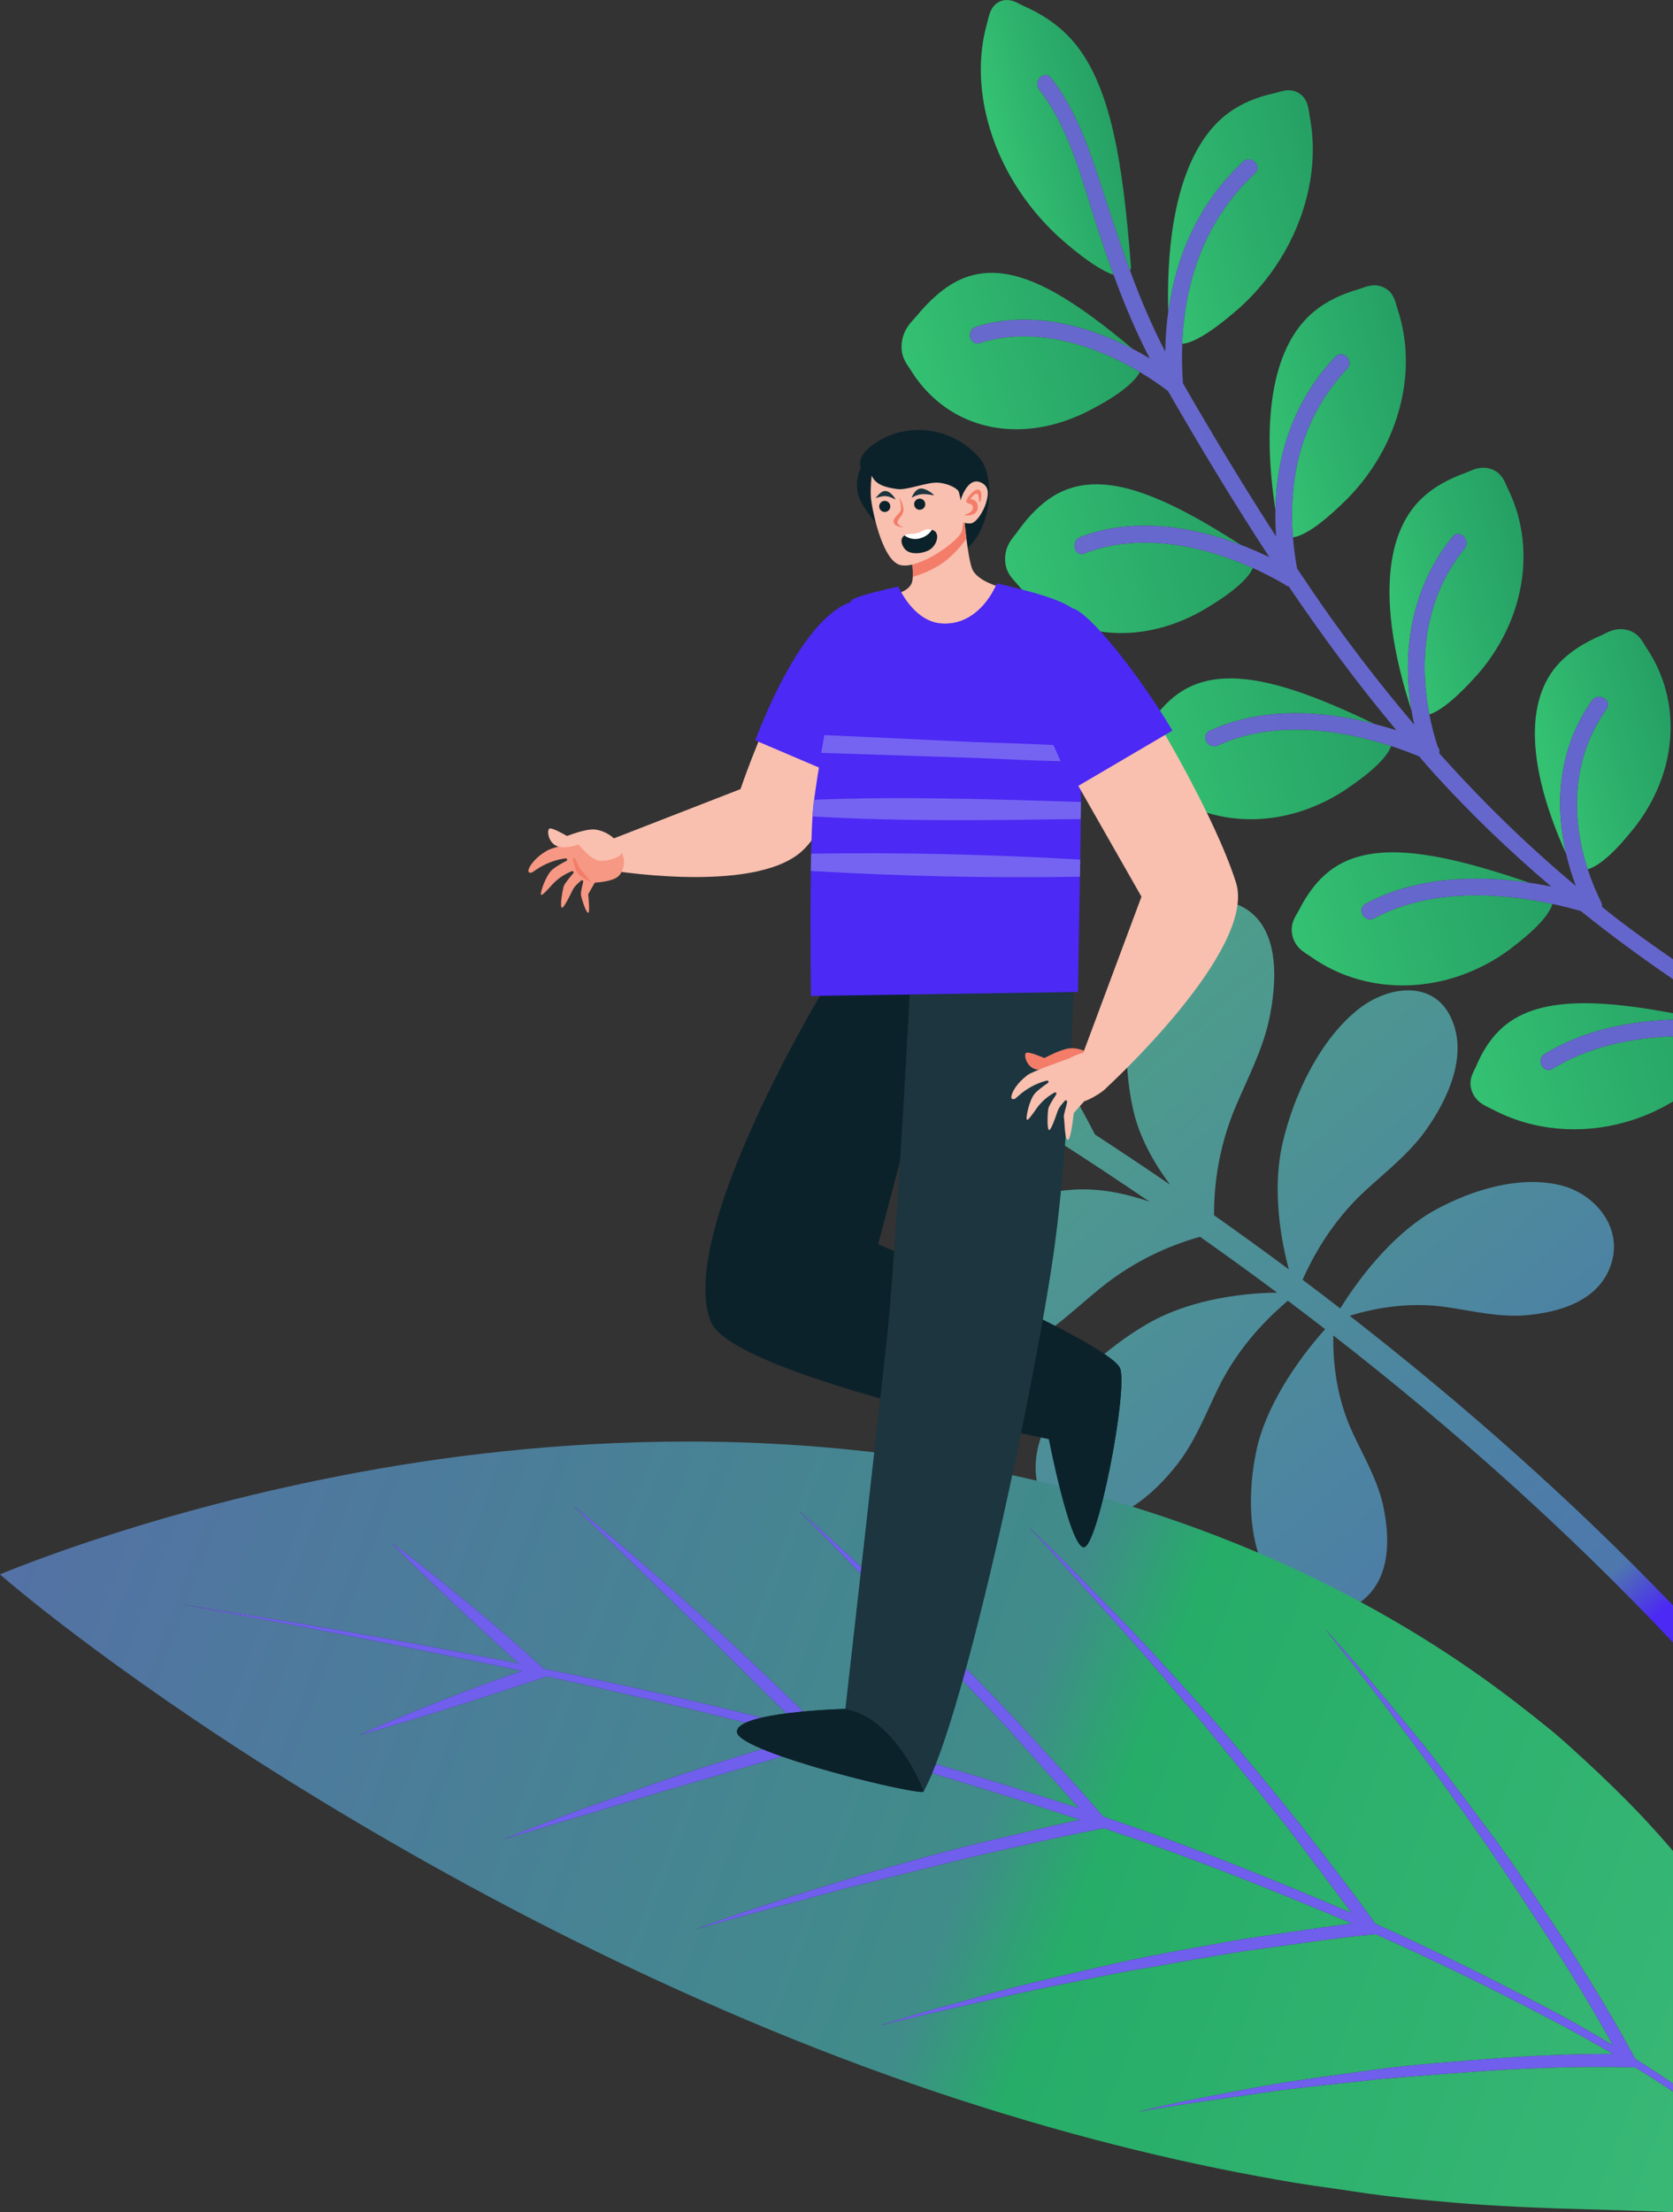 <?xml version="1.0" encoding="UTF-8"?>
<!DOCTYPE svg PUBLIC "-//W3C//DTD SVG 1.1//EN" "http://www.w3.org/Graphics/SVG/1.1/DTD/svg11.dtd">
<!-- Creator: CorelDRAW -->
<svg xmlns="http://www.w3.org/2000/svg" xml:space="preserve" width="267.48mm" height="353.629mm" version="1.1" shape-rendering="geometricPrecision" text-rendering="geometricPrecision" image-rendering="optimizeQuality" fill-rule="evenodd" clip-rule="evenodd"
viewBox="0 0 203539.2 269093.95"
 xmlns:xlink="http://www.w3.org/1999/xlink"
 xmlns:xodm="http://www.corel.com/coreldraw/odm/2003">
 <rect x="0" y="0" width="203539.2" height="269093.95" fill="#333333" stroke="none"/>
 <defs>
    <linearGradient id="id0" gradientUnits="userSpaceOnUse" x1="153686.52" y1="52446.31" x2="171875.36" y2="47398.09">
     <stop offset="0" stop-opacity="1" stop-color="#34C172"/>
     <stop offset="0.451" stop-opacity="1" stop-color="#2DB16C"/>
     <stop offset="1" stop-opacity="1" stop-color="#26A165"/>
    </linearGradient>
    <linearGradient id="id1" gradientUnits="userSpaceOnUse" x1="122945.26" y1="70943.49" x2="151586.44" y2="63802.13">
     <stop offset="0" stop-opacity="1" stop-color="#34C172"/>
     <stop offset="0.451" stop-opacity="1" stop-color="#2DB16C"/>
     <stop offset="1" stop-opacity="1" stop-color="#26A165"/>
    </linearGradient>
    <linearGradient id="id2" gradientUnits="userSpaceOnUse" x1="169595.48" y1="74063.39" x2="185790.41" y2="69527.37">
     <stop offset="0" stop-opacity="1" stop-color="#34C172"/>
     <stop offset="0.451" stop-opacity="1" stop-color="#2DB16C"/>
     <stop offset="1" stop-opacity="1" stop-color="#26A165"/>
    </linearGradient>
    <linearGradient id="id3" gradientUnits="userSpaceOnUse" x1="138879.26" y1="93931.81" x2="168591.63" y2="86609.72">
     <stop offset="0" stop-opacity="1" stop-color="#34C172"/>
     <stop offset="0.451" stop-opacity="1" stop-color="#2DB16C"/>
     <stop offset="1" stop-opacity="1" stop-color="#26A165"/>
    </linearGradient>
    <linearGradient id="id4" gradientUnits="userSpaceOnUse" x1="188179.79" y1="93154.58" x2="203285.88" y2="88881.53">
     <stop offset="0" stop-opacity="1" stop-color="#34C172"/>
     <stop offset="0.451" stop-opacity="1" stop-color="#2DB16C"/>
     <stop offset="1" stop-opacity="1" stop-color="#26A165"/>
    </linearGradient>
    <linearGradient id="id5" gradientUnits="userSpaceOnUse" x1="157806.23" y1="114560.72" x2="188444.99" y2="107061.48">
     <stop offset="0" stop-opacity="1" stop-color="#34C172"/>
     <stop offset="0.451" stop-opacity="1" stop-color="#2DB16C"/>
     <stop offset="1" stop-opacity="1" stop-color="#26A165"/>
    </linearGradient>
    <linearGradient id="id6" gradientUnits="userSpaceOnUse" x1="179457.25" y1="132543.12" x2="210781.85" y2="124840.1">
     <stop offset="0" stop-opacity="1" stop-color="#34C172"/>
     <stop offset="0.451" stop-opacity="1" stop-color="#2DB16C"/>
     <stop offset="1" stop-opacity="1" stop-color="#26A165"/>
    </linearGradient>
    <linearGradient id="id7" gradientUnits="userSpaceOnUse" x1="130753.22" y1="89335.74" x2="227473.45" y2="64885.41">
     <stop offset="0" stop-opacity="1" stop-color="#6869CD"/>
     <stop offset="0.322" stop-opacity="1" stop-color="#6667CD"/>
     <stop offset="1" stop-opacity="1" stop-color="#6365CC"/>
    </linearGradient>
    <linearGradient id="id8" gradientUnits="userSpaceOnUse" x1="139723.3" y1="29144.63" x2="161106.01" y2="23475.25">
     <stop offset="0" stop-opacity="1" stop-color="#34C172"/>
     <stop offset="0.451" stop-opacity="1" stop-color="#2DB16C"/>
     <stop offset="1" stop-opacity="1" stop-color="#26A165"/>
    </linearGradient>
    <linearGradient id="id9" gradientUnits="userSpaceOnUse" x1="110632.39" y1="45714.03" x2="137700.77" y2="38875.67">
     <stop offset="0" stop-opacity="1" stop-color="#34C172"/>
     <stop offset="0.451" stop-opacity="1" stop-color="#2DB16C"/>
     <stop offset="1" stop-opacity="1" stop-color="#26A165"/>
    </linearGradient>
    <linearGradient id="id10" gradientUnits="userSpaceOnUse" x1="121801.32" y1="18663" x2="135313.9" y2="15112.93">
     <stop offset="0" stop-opacity="1" stop-color="#34C172"/>
     <stop offset="0.451" stop-opacity="1" stop-color="#2DB16C"/>
     <stop offset="1" stop-opacity="1" stop-color="#26A165"/>
    </linearGradient>
    <linearGradient id="id11" gradientUnits="userSpaceOnUse" x1="69401.81" y1="57542.93" x2="194842.98" y2="202367.03">
     <stop offset="0" stop-opacity="1" stop-color="#4EC467"/>
     <stop offset="0.961" stop-opacity="1" stop-color="#4D77AD"/>
     <stop offset="1" stop-opacity="1" stop-color="#4C29F4"/>
    </linearGradient>
    <linearGradient id="id12" gradientUnits="userSpaceOnUse" x1="-22243.95" y1="162658.73" x2="223788.55" y2="255997.84">
     <stop offset="0" stop-opacity="1" stop-color="#596BAC"/>
     <stop offset="0.584" stop-opacity="1" stop-color="#408C8A"/>
     <stop offset="0.639" stop-opacity="1" stop-color="#26AD68"/>
     <stop offset="1" stop-opacity="1" stop-color="#3CB978"/>
    </linearGradient>
 </defs>
 <g id="Capa_x0020_1">
  <g id="_2465181049056">
   <path fill="url(#id0)" d="M165353.87 35159.72c-2213.07,640.04 -3975.66,1509.27 -5404.88,2664.62 -5022.35,4051.38 -6540.14,12740.52 -4779.68,24195.34 129.67,-6826.34 2293.89,-13338.55 7286.41,-18617.8 907.89,-960.55 2334.98,506.26 1432.95,1460.04 -5415.61,5727.6 -7189.77,13022.07 -6587.62,20504.5 2273.19,-319.98 5731.86,-3853.83 6503.08,-4579.7 2354,-2359.1 4220,-5165.94 5452.97,-8135.25 2056.32,-4971.67 2381.62,-10321.23 730.97,-15170.46 -212.61,-649.93 -368.3,-1888.53 -1609.03,-2502.46 -401.33,-201.35 -790.86,-274.09 -1155.66,-274.09 -776.09,-0.23 -1439.95,329.64 -1869.5,455.28z"/>
   <path fill="url(#id1)" d="M128192.54 60319.64c-1545.72,941.98 -3018.69,2391.29 -4487.33,4463.96 -418.52,589.51 -1420.92,1504.09 -1423.59,3202.61 -5.1,1674.24 976.91,2473.7 1443.45,3027.82 3457.84,4228.83 8395.42,6216.13 13524.3,5973.16 3069.22,-143.9 6190.71,-1094.7 9040.78,-2720.4 900.89,-545.53 5149.58,-2946.25 6137.52,-5170.28 -6396.32,-2880.2 -13994.18,-4314.74 -20501,-1775.3 -1225.51,478.64 -1710.85,-1511.32 -500.93,-1983.27 6147.41,-2399.66 13245.94,-1452.58 19530.25,940.08 -6957.07,-4462.37 -12760.61,-7365.62 -17571.95,-7365.85 -1878.56,0 -3605.23,442.42 -5191.51,1407.45z"/>
   <path fill="url(#id2)" d="M180482.48 56895.36l-14.53 0c-902.49,0 -1628.97,425.75 -2095.51,595.14 -2198.54,791.08 -3908.85,1764.72 -5242.72,2987.49 -5006.29,4573.31 -5298.88,13895.87 -1472.44,25743.49 3.73,28.46 18.26,61.18 41.62,93.98 3.2,5.33 8.29,7.53 11.49,12.86 -1212.57,-7395.45 120.84,-15059.59 5028.06,-21046.75 836.44,-1020.59 2259.19,452.92 1433.71,1460.11 -4679.54,5710.1 -5638.42,13154.93 -4273.35,20171.58 2253.33,-754.56 5126.52,-4077.93 5800.27,-4795.51 2149.46,-2442.58 3748.37,-5273.08 4677.72,-8209.67 1548.91,-4914.98 1274.82,-10054.36 -977.97,-14566.12 -292.81,-605.34 -595.9,-1778.72 -1940.58,-2267.56 -343.26,-126.62 -669.64,-177.45 -975.77,-179.05z"/>
   <path fill="url(#id3)" d="M143407.29 84334.55c-1478.07,1027.13 -2823.81,2533.36 -4094.9,4634.19 -362.67,597.35 -1285.85,1553.78 -1096.3,3177.12 185.22,1600.2 1282.35,2283.38 1823.31,2774.35 4022.38,3755.29 9304.29,5240.89 14535.3,4585.11 3130.85,-390.06 6224.19,-1555.15 8963.92,-3339.74 860.41,-592.48 4930.58,-3218.14 5710.93,-5415.68 -6789.81,-2214.37 -14707.88,-3029.65 -21080.84,-66.28 -1189.75,553.52 -2202.88,-1224.9 -1010.39,-1779.25 6139.65,-2855.47 13400.03,-2576.05 20065.58,-840.01 -6978.83,-3357.69 -12822.4,-5541.77 -17532,-5542.08 -2385.66,-0.23 -4479.87,559.98 -6284.61,1812.28z"/>
   <path fill="url(#id4)" d="M197179.94 76527.88l-11.64 0c-1050.72,0 -1832.44,531.83 -2332.85,750.07 -2166.58,933.38 -3812.21,2002.06 -5043.05,3276.65 -4438.47,4577.27 -3919.28,12983.11 742.31,23299.77 -1479.97,-6368.32 -811.02,-13073.89 3161.45,-18652.19 759.96,-1066.78 2521.26,-25.19 1756.5,1049.12 -4159.89,5841.89 -4421.58,12964.85 -2286.12,19494.26 2295.26,-674.28 5112.6,-4390.15 5755.22,-5164.34 1935.48,-2498.43 3264.33,-5317.37 3894.39,-8182.81 1046.61,-4795.51 196.71,-9657.38 -2617.37,-13769.4 -367.23,-552.98 -810.18,-1645.33 -2243.66,-2001.53 -272.72,-69.02 -531.14,-98.7 -775.18,-99.61z"/>
   <path fill="url(#id5)" d="M161702.22 105990.97c-1401.29,1100.87 -2613.87,2646.05 -3684.14,4750.39 -305.29,598.64 -1146.07,1585.74 -773.43,3112.36 365.1,1505.77 1564.21,2061.95 2171.98,2482.91 4532.45,3227.8 10103.29,4185.61 15390.07,3117.46 3163.12,-636.76 6205.63,-2004.19 8817.89,-3929.02 810.72,-629.99 4639.29,-3425.34 5245.46,-5568.64 -7203.77,-1540.09 -15324.25,-1689.31 -21700.1,1759.17 -1160.83,627.63 -2167.72,-1154.06 -1010.24,-1779.86 5894.32,-3188 13110.42,-3561.48 19916.59,-2555.27 -6563.5,-2244.8 -12127.88,-3698.14 -16617.87,-3698.14 -3108.33,0 -5702.11,696.57 -7756.22,2308.65z"/>
   <path fill="url(#id6)" d="M203539.05 133989.08l0 -7920.73c-5210.3,188.72 -10362.02,1296.89 -14621.51,3936.78 -1123.39,696.04 -2125.03,-1089.15 -1010.39,-1779.79 4565.7,-2829.44 10071.56,-4003.36 15631.9,-4189.41l0 -780.13c-4040.65,-762.62 -7636.75,-1220.64 -10752.92,-1220.87 -4249.53,0 -7605.32,852.04 -9977.05,2945.64 -1316.22,1161.29 -2391.06,2728.01 -3259.46,4808.67 -248.37,592.48 -1002.7,1598.07 -457.18,3007.73 536.32,1390.26 1824.61,1810.07 2491.12,2153.72 4986.66,2647.65 10793.17,3051.18 16092.89,1574.18 2067.58,-575.28 4048.94,-1438.35 5862.59,-2535.79z"/>
   <path fill="url(#id7)" d="M203539.05 126068.35l0 -2032.42c-5560.65,185.75 -11065.89,1359.67 -15631.9,4189.41 -1114.64,690.64 -113,2475.83 1010.39,1779.79 4258.96,-2639.66 9411.74,-3747.83 14621.51,-3936.78zm0 -6954.63l0 -2425.68c-2281.03,-1564.51 -4527.35,-3181.69 -6732.13,-4859.43 -651.53,-496.06 -1275.89,-1021.42 -1917.75,-1527.76 2.66,-30.59 10.43,-61.18 11.26,-92.3 -0.53,-17.73 6.16,-33.33 5.94,-51.29 -4.57,-158.13 -49.69,-309.02 -125.1,-448.88 -634.63,-1283.95 -1172.62,-2611.43 -1614.74,-3962.8 -2135.46,-6529.41 -1873.76,-13652.37 2286.12,-19494.26 764.76,-1074.31 -996.54,-2115.9 -1756.5,-1049.12 -3972.47,5578.3 -4641.42,12283.87 -3161.45,18652.19 308.18,1325.35 702.21,2635.63 1187.08,3917.75 -5947.74,-4959.88 -11465.39,-10379.21 -16621.98,-16133.67 -0.23,-6.7 -2.97,-14.76 -2.44,-21.76 69.02,-265.19 26.86,-537.69 -173.12,-750.83 -419.89,-1292.55 -765.06,-2614.09 -1025.46,-3952.61 -1365.07,-7016.65 -406.2,-14461.48 4273.35,-20171.58 825.48,-1007.19 -597.27,-2480.7 -1433.71,-1460.11 -4907.22,5987.16 -6240.63,13651.3 -5028.06,21046.75 100.14,611.5 216.11,1221.48 350.65,1827.88 -3590.24,-4224.04 -7009.95,-8601.02 -10231.36,-13132.94 -1374.43,-1933.65 -2704.57,-3896.52 -4024.82,-5866.09 -231.1,-1264.4 -402.09,-2530.08 -503.83,-3790.75 -602.14,-7482.43 1172.02,-14776.9 6587.62,-20504.5 902.03,-953.78 -525.06,-2420.58 -1432.95,-1460.04 -4992.52,5279.25 -7156.74,11791.46 -7286.41,18617.8 -20.7,1073.78 2.97,2154.02 81.04,3239.67 -3950.47,-6104.27 -7705.77,-12334.1 -11331.39,-18635.6 -114.6,-1608.27 -146.56,-3212.5 -82.11,-4800.61 311.91,-7788.4 2883.09,-15185.76 8842.85,-20713.83 965.04,-895.87 -467.38,-2356.97 -1433.48,-1460.11 -5333.81,4946.94 -8165.61,11365.79 -9117.02,18240.36 -222.27,1606.98 -342.28,3238 -366.4,4882.03 -1654.15,-3189.68 -3042.28,-6490.22 -4282.78,-9856.59 -1033.83,-2807.37 -1974.74,-5656.15 -2908.35,-8514.28 -1686.11,-5163.89 -3300.85,-10601.79 -6691.88,-14941.49 -197.24,-252.33 -432.98,-357.57 -664.92,-357.57 -719.71,0 -1403.73,1012.83 -795.42,1791.35 3823.47,4892.15 5312.04,11442.26 7220.66,17235.07 587.68,1782.45 1196.21,3554.78 1839.98,5311.43 1272.16,3473.21 2696.81,6877.09 4396.62,10159.91 -691.78,-417.91 -1399.69,-819.01 -2126.63,-1195.91 -5877.35,-3048.22 -12795.76,-4636.32 -19030.99,-2654.12 -1249.1,396.99 -756.77,2384.06 500.93,1984.1 6462.07,-2054.72 13634.94,56.61 19455.68,3525.18 1208.01,719.48 2353.16,1499.61 3425.34,2311.08 3929.55,6832.27 8010.68,13606.25 12339.65,20212.44 -1123.39,-547.12 -2289.85,-1049.66 -3484.7,-1504.17 -6284.31,-2392.66 -13382.84,-3339.74 -19530.25,-940.08 -1209.91,471.94 -724.58,2461.9 500.93,1983.27 6506.81,-2539.44 14104.67,-1104.9 20501,1775.3 1345.13,605.87 2635.32,1275.12 3852.69,1985.7 141.77,131.26 310.09,217.71 498.5,239.4 4094.6,6046.82 8433.77,11920.37 13118.71,17518.83 -877,-284.82 -1770.88,-540.88 -2673.68,-776.09 -6665.55,-1736.03 -13925.93,-2015.45 -20065.58,840.01 -1192.49,554.35 -179.36,2332.77 1010.39,1779.25 6372.96,-2963.37 14291.03,-2148.09 21080.84,66.28 1176.05,382.83 2313.52,810.72 3407.16,1265.46 582.28,662.56 1142.19,1342.24 1735.5,1995.9 4477.13,4938.34 9273.7,9532.58 14320.56,13828.22 -869.01,-175.02 -1749.5,-327.74 -2636.47,-459.01 -6806.17,-1006.2 -14022.26,-632.73 -19916.59,2555.27 -1157.48,625.81 -150.59,2407.5 1010.24,1779.86 6375.85,-3448.48 14496.34,-3299.25 21700.1,-1759.17 1177.42,252.1 2328.74,542.56 3445.81,859.57 3625.09,2913.76 7373.08,5675.78 11223.18,8297.71z"/>
   <path fill="url(#id8)" d="M155138.94 11310.69c-2207.44,482.67 -4010.06,1236.24 -5525.19,2312.38 -5278.18,3740.3 -7787.87,12447.63 -7484.56,24266.48 951.42,-6874.58 3783.22,-13293.43 9117.02,-18240.36 966.1,-896.86 2398.52,564.24 1433.48,1460.11 -5959.76,5528.08 -8530.94,12925.43 -8842.85,20713.83 2234.23,-180.42 5946.07,-3520.16 6770.18,-4203.34 2545.68,-2247.47 4674.75,-4997.16 6212.1,-7963.73 2567.22,-4968.4 3512.62,-10459.49 2503.83,-15586.02 -126.7,-686.91 -128.83,-1974.44 -1248.57,-2705.64 -436.18,-287.79 -878.37,-382.83 -1293.08,-382.83 -661.95,0 -1254.43,242.13 -1642.36,329.11z"/>
   <path fill="url(#id9)" d="M116323.24 34255.86c-1602.64,846.71 -3194.55,2223.04 -4857,4242.53 -473.84,573.68 -1547.62,1436.52 -1752.16,3189.68 -202.95,1728.27 649.85,2633.5 1034.59,3244.24 2836.37,4650.24 7370.41,7108.42 12348.78,7277.05 2979.73,103.03 6102.06,-626.03 9041.54,-2075.42 936.65,-492.33 5347.2,-2645.52 6536.72,-4875.26 -5820.74,-3468.56 -12993.61,-5579.9 -19455.68,-3525.18 -1257.7,399.96 -1750.03,-1587.11 -500.93,-1984.1 6235.23,-1982.2 13153.64,-394.1 19030.99,2654.12 -6654.82,-5583.93 -12225.36,-9214.96 -17116.14,-9215.26 -1496.87,0 -2929.58,339.92 -4310.71,1067.61z"/>
   <path fill="url(#id10)" d="M121624.25 191.38c-1191.65,547.66 -1337.45,1919.42 -1528.29,2627.26 -1514.82,5275.52 -758.06,11447.66 1998.86,17057.62 1642.36,3354.04 3994.76,6473.1 6782.28,9001.82 790.55,727.77 4274.49,3779.49 6603,4561.44 -643.76,-1756.65 -1252.3,-3528.98 -1839.98,-5311.43 -1908.62,-5792.81 -3397.19,-12342.92 -7220.66,-17235.07 -804.25,-1029.26 650.99,-2468.9 1460.34,-1433.78 3391.02,4339.7 5005.76,9777.61 6691.88,14941.49 933.61,2858.13 1874.53,5706.9 2908.35,8514.28 39.42,-97.93 89.94,-177.15 114.6,-297.99 8.07,-39.42 9.13,-75.41 0.53,-107.37 -1008.03,-13310.93 -2595.3,-23219.8 -7868.69,-28370.75 -1393.76,-1367.43 -3088.77,-2483.36 -5206.8,-3421.08 -456.87,-202.11 -1187.84,-717.8 -2036.68,-717.8 -275.69,0 -563.71,54.48 -858.73,191.38z"/>
   <path fill="url(#id11)" d="M203539.05 199811.61l0 -4525.14c-12163.57,-12657.27 -25392.08,-24376.29 -39340,-35232.24 2439.07,-737.74 6850.99,-1805.58 11914.66,-1031.16 3052.78,457.48 6232.03,1201.85 9246.92,993.57 4384.29,-328.05 9306.81,-1788.16 10696.53,-6387.42 1352.21,-4424.32 -2089.57,-8472.42 -6251.59,-9465.16 -4877.39,-1175.52 -10644.4,527.49 -15165.59,3005.22 -4480.1,2424.39 -8726.96,7384.42 -11584.03,11996.39 -1521.29,-1175.59 -3051.11,-2339.85 -4588.23,-3495.5 1062.74,-2355.83 3323.07,-6878.61 7667.57,-10861.58 2480.77,-2274.25 5263.49,-4456.51 7244.1,-7197.07 2851.43,-3972.69 5354.12,-9474.52 3038.78,-14037.33 -2214.67,-4402.48 -7811.23,-3738.4 -11639.58,-415.56 -4491.13,3876.36 -7370.72,10210.13 -8679.17,15641.57 -1217.06,4940.24 -602.37,10772.78 699.09,15612.35 -3004.46,-2235.14 -6042.18,-4426.45 -9102.49,-6585.8 0.84,-2673.22 257.96,-7651.28 2675.35,-13315.8 1429.98,-3345.9 3219.96,-6815.53 3998.49,-10340.02 1099.57,-5086.5 1265.16,-11381 -3121.8,-13806.69 -843.13,-466.31 -1734.36,-677.55 -2638.52,-677.85 -3626.46,0 -7466.6,3400.16 -9303.84,7407.55 -2718.27,5874.69 -2622.16,12697.75 -1431.88,17944.58 715.67,3203.6 2417.39,6308.2 4472.87,9069.39 -3020.59,-2068.11 -6065,-4099.7 -9128.82,-6098.56 -2403.39,-4723.83 -9908.87,-17751 -11579.69,-19816.67 -2872.66,-3179.78 -7474.36,-5493 -12110.98,-3551.28 -4363.82,1807.18 -8114.32,7461.73 -6790.34,12007.34 1541.46,5328.94 6374.79,7056.14 11188.33,8248.55 3392.93,762.62 9878.58,2492.27 14558.66,3668.01 96.87,104.71 180.12,215.58 312.98,301.49 3709.94,2382.46 7391.19,4819.71 11040.71,7306.04 -3006.59,-1034.28 -6182.88,-1656.59 -9198.9,-1458.97 -5363.56,334.44 -11928.66,2162.55 -16793.19,6428.97 -4151.21,3615.2 -6518.68,9972.03 -3090.9,13376.45 3559.65,3533.02 9546.5,1598.91 14112.82,-892.59 3158.78,-1742.2 5982.06,-4440.91 8786.47,-6757.85 4952.34,-4087.9 9863.29,-5713.6 12339.42,-6423.11 3155.59,2225.93 6285.45,4489.76 9382.22,6797.88 -5162.74,58.75 -11272.04,1136.02 -15857.68,3841.2 -4826.4,2813.54 -10067.3,7390.28 -12490.55,12806.72 -2083.1,4620.8 -1111.6,10172.23 3741.9,11028.61 5035.51,907.59 9586.23,-3069.45 12573.72,-6942.3 2055.56,-2684.48 3346.2,-5977.19 4811.41,-9006.38 2720.93,-5620.99 6688.83,-9173.03 8525.61,-10744.32 1520.15,1142.26 3033.38,2294.19 4538.31,3456.54 -3663.75,4080.9 -7304.97,9678.3 -8359.42,14755.74 -1074.31,5043.28 -1049.58,11056.46 1477.84,15390.53 2146.18,3700.81 7012.08,5834.97 10861.05,3269.42 4007.09,-2652.52 3991.79,-7787.11 3046.31,-12080.62 -665.76,-2948.07 -2292.82,-5778.58 -3607.67,-8571.5 -2281.25,-4808.67 -2457.03,-9514.85 -2432.61,-11997.68 14722.11,11448.96 28640.5,23874.29 41335.37,37362.06z"/>
   <path fill="url(#id12)" d="M83848.53 175357.25l-117.11 0c-15769.1,0.3 -30070.03,1782.75 -42176.22,4137.06 -12750.11,2475.3 -23112.12,5518.18 -30314.82,7901.71 -7199.43,2398.29 -11240.38,4120.93 -11240.38,4120.93 0,0 3303.51,2915.05 9340.29,7463.56 6029.09,4561.75 14783.14,10774.15 25526.31,17480.71 10746.75,6702.3 23423.05,13953.63 37259.56,20715.2 13849.98,6776.42 28783.11,13097.78 44454.2,18199.12 15319.46,4984.23 28854.48,8122.31 41084.1,10166.3 1530.73,249.9 3046.62,472.7 4547.52,671.08 1482.33,219.91 2938.94,435.42 4370.82,647.49 2870.53,396.23 5714.74,680.29 8430.04,916.26 5386.62,503.83 10214.7,719.4 14639.17,875.63 5156.89,152.8 9794.04,280.79 13887.04,441.66l0 -14662.6c-1502.8,-1011.46 -3027.82,-1989.2 -4567.61,-2936.81l-386.33 -14.46c-5185.8,-136.67 -10275.57,10.5 -15351.64,273.26 -5137.48,322.95 -10133.58,723.51 -15148.17,1137.7l-7507.92 814.75c-2481.23,283.99 -4920.08,547.88 -7409.07,942.51 -4997.39,705.17 -9790.24,1366.9 -14737.71,2248.23 4711.73,-1192.18 9420.87,-2015.23 14245.91,-2949.67l3653.25 -638.36 3632.93 -531.3 7370.95 -1019.83c4945.11,-679.15 9926.37,-969.37 15041.86,-1396.72 4600.94,-318.38 9188.4,-506.26 13862.62,-510.83 -2176.85,-1264.7 -4370.6,-2500.03 -6593.03,-3686.35 -7310.91,-3856.5 -14724.55,-7529.07 -22282.15,-10882.28l-120 12.1c-2573.08,228.74 -5166.78,565.61 -7742.29,918.92l-7648.01 1062.74c-5085.74,762.09 -10109.46,1748.97 -15097.18,2584.04 -5048.15,1009.63 -9977.36,1971.24 -14899.56,3089.84 -2471.03,562.95 -4934.84,1123.7 -7402.37,1684.74 -2440.44,553.59 -4884.69,1139.07 -7361.36,1757.26 4694.3,-1545.95 9392.95,-2745.66 14202.46,-4099.93 4836.83,-1284.26 9647.1,-2346.54 14594.57,-3492.53 4892.46,-1090.44 9897.38,-1930.38 14975.28,-2856.76 4467.54,-685.08 9005.09,-1341.18 13613.18,-1967.74 -9437.23,-3971.1 -18940.21,-7803.47 -28655.57,-11050.9l-1495.8 -525.28c-4208.13,776.55 -8428.36,1758.56 -12581.25,2696.81 -4168.72,905.46 -8285.84,1995.36 -12456.68,3010.09l-6188.51 1543.82 -6174.05 1677.52c-4134.55,1063.28 -8193.99,2203.1 -12342.31,3356.1 1924.22,-705.17 3882.29,-1395.66 5846.99,-2064.61 1962.34,-642.62 3928.18,-1285.55 5886.79,-1926.88 3983.2,-1249.4 8006.42,-2492.8 12027.74,-3607.67 4010.06,-1147.06 8188.13,-2267.86 12296.2,-3230.46 3538.95,-841.31 7125.62,-1703.62 10728.18,-2494.4 -10145.68,-3335.47 -20350.94,-6512.52 -30691.49,-9212.07l-128.3 34.93c-6577.73,1760.23 -13127.54,3794.25 -19666.39,5658.58l-9804.47 2967.1c-3285.56,925.39 -6554.9,2008.83 -9867.32,2958.88 3013.06,-1231.14 6149.09,-2425.15 9222.8,-3573.58l9437.99 -3316.15c5802.25,-1978.17 11749.38,-3811.14 17769.56,-5549 -3022.42,-831.41 -6078.4,-1532.33 -9116.42,-2303.85l-4563.34 -1132.83 -4583.43 -1051.48c-4272.05,-1006.43 -8547.07,-1999.7 -12843.02,-2903.03l-389 127.76c-3668.85,1208.85 -7310.83,2411.22 -11060.8,3595.03 -3732.77,1191.42 -7451.84,2319.15 -11330.86,3403.43 3319.87,-1582.24 6772.92,-2947.01 10288.2,-4331.71 3076.9,-1225.43 6254.79,-2375.15 9444.77,-3454.87 -4259.19,-952.71 -8549.2,-1761.52 -12823.69,-2644.76 -4794.98,-998.06 -9609.82,-1896.59 -14415.29,-2849.84l-14451.29 -2673.68 14508.44 2355.6c4825.64,847.77 9661.94,1640.76 14480.28,2533.36 4107.76,796.41 8230.06,1519.62 12326.03,2375.99 -2419.29,-2234.84 -4852.51,-4406.28 -7198.14,-6634.96l-4247.4 -4029.92c-1355.94,-1373.59 -2779.22,-2699.17 -4091.63,-4066.67 1712.44,1220.11 3305.87,2495.23 4954.4,3766.86l4736.76 3860.23c3079.64,2503.3 6004.58,5115.26 8892.01,7724.03 4495.7,888.56 8973.36,1859 13446.53,2858.43 2977.07,649.93 5945.23,1338.21 8902.44,2075.34 2958.58,731.27 5930.24,1410.95 8878.09,2184.38 -4337.04,-4267.79 -8670.8,-8532.31 -12964.62,-12756.88 -4929.21,-4770.86 -9846.62,-9531.21 -14698.22,-14227.11 5573.2,4467.77 10877.41,9159.64 16063.51,13804.86 2534.95,2289.02 5009.26,4627.19 7446.74,6940.4 2441.51,2300.35 4832.26,4655.42 7187.63,7041.08 10384.08,2632.96 20631.42,5776.98 30836.68,9039.64l-6959.43 -7806.9c-2893.06,-3281.22 -5944.24,-6363.3 -8888.51,-9574.74 -2981.4,-3217.6 -6020.18,-6324.56 -9068.93,-9452.76 -1528.83,-1574.48 -3055.75,-3146.45 -4579.17,-4714.77 -1531.49,-1549.14 -3059.48,-3095.39 -4584.04,-4636.85 3430.21,2963.14 6770.25,6032.51 10036.4,9123.72 1619,1540.62 3235.33,3076.9 4850.6,4612.96l4740.72 4730.83c3170.35,3129.56 6164.92,6290.78 9140.61,9547.87 2804.18,3067.77 5592,6037.84 8268.95,9192.89l2039.42 705.48c9549.17,3250.63 18898.59,7057.51 28172.14,11018.11 -2603.67,-3525.71 -5270.19,-7081.33 -8002.16,-10659.47 -3259.46,-4073.14 -6646.98,-8236.68 -10019.74,-12324.58 -3427.55,-3998.03 -6907.45,-8146.05 -10471.82,-12098.35 -3564.22,-3927.42 -7163.51,-8031.38 -10800.93,-11883.92 2011.95,1889.9 3990.42,3835.57 5937.47,5817.01 1923.38,1965.31 3843.64,3927.11 5761.38,5886.18 3782.69,3953.75 7432.2,8042.94 11007.91,12024.54 3571.14,4141.63 6951.66,8200.54 10260.81,12361.95l4683.88 6079.01c1539.78,2020.63 3070.74,4005.49 4527.66,6102.29 7738.49,3484.16 15335.21,7269.06 22817.41,11274.24 2051.98,1130.16 4082.27,2300.35 6092.93,3502.96 -2156.99,-3911.51 -4497.29,-7809.94 -6932.94,-11619.94 -2837.2,-4354.54 -5779.11,-8890.72 -8785.17,-13225.55 -6063.1,-8721.33 -12575.39,-17366.11 -19294.28,-25771.42 3774.62,4077.4 7339.82,8462.23 10813.03,12671.73 1743.26,2088.28 3415.37,4305.08 5068.77,6480.03l4873.89 6506.36c3198.58,4410.85 6125.73,8876.41 9034.61,13264.43 2815.21,4395.02 5524.35,8854.19 7947.06,13363.28 1548.69,972.04 3081.77,1974.67 4593.4,3013.06l0 -28302.87c-1185.18,-1387.06 -2423.25,-2770.62 -3709.41,-4145.05 -2177.61,-2301.95 -4517.15,-4576.2 -7042.14,-6914.38 -1264.09,-1157.25 -2563.95,-2351.57 -3926.89,-3495.2 -1370.4,-1120.73 -2786.45,-2244.2 -4249.45,-3368.73 -11672.07,-9039.41 -26640.35,-17409.79 -44721.06,-23286.38 -18513.7,-6026.65 -36911.12,-8363.68 -53649.83,-8576.06 -801.59,-9.74 -1597.62,-14.84 -2391.74,-15.3z"/>
   <path fill="#6F5FEC" fill-rule="nonzero" d="M198584.96 251480.3c-5185.57,-136.9 -10275.57,10.2 -15351.34,273.03 -5137.56,322.87 -10133.88,723.13 -15148.17,1137.62l-7507.92 814.75c-2481.23,283.99 -4920.08,547.88 -7409.15,942.29 -4997.62,705.48 -9790.24,1366.9 -14737.94,2248.46 4711.73,-1192.18 9420.87,-2015.23 14245.91,-2949.67l3653.55 -638.67 3632.63 -530.69 7371.25 -1019.83c4945.04,-679.45 9926.37,-969.91 15041.86,-1396.72 4600.63,-318.69 9188.1,-506.56 13862.62,-511.13 -2176.85,-1264.93 -4370.9,-2500.03 -6593.1,-3686.58 -7310.83,-3856.19 -14724.77,-7528.84 -22282.38,-10881.74l-120 11.79c-2573,228.74 -5166.47,565.92 -7742.22,918.92l-7647.78 1062.52c-5085.97,762.09 -10109.68,1749.2 -15097.41,2584.34 -5047.92,1009.63 -9977.36,1971.17 -14899.34,3089.54 -2471.34,563.18 -4935.14,1123.7 -7402.45,1685.28 -2440.44,553.59 -4885.15,1138.76 -7361.28,1757.03 4694.3,-1546.02 9392.95,-2745.66 14202.15,-4100 4836.83,-1284.56 9647.1,-2346.47 14594.57,-3492.53 4892.99,-1090.37 9897.68,-1930.61 14975.35,-2856.76 4467.69,-685.08 9005.01,-1341.18 13613.18,-1967.74 -9437.23,-3971.1 -18939.98,-7803.47 -28655.34,-11050.83l-1496.03 -525.66c-4207.9,777.16 -8428.44,1758.86 -12581.02,2696.81 -4168.72,905.53 -8286.14,1995.67 -12456.76,3010.4l-6188.43 1543.82 -6174.28 1677.52c-4134.62,1063.05 -8193.53,2203.18 -12342.39,3355.87 1924.22,-704.64 3882.29,-1395.35 5847.07,-2064.38 1962.87,-642.62 3928.41,-1285.55 5887.02,-1926.88 3983.2,-1249.33 8006.42,-2492.49 12027.43,-3607.67 4010.06,-1147.36 8188.21,-2268.09 12296.5,-3230.24 3538.88,-841.31 7125.31,-1704.07 10727.88,-2494.62 -10145.37,-3335.47 -20350.63,-6512.82 -30691.19,-9211.76l-128.6 34.62c-6577.43,1760.46 -13127.31,3794.48 -19666.08,5658.58l-9804.47 2967.17c-3285.78,925.32 -6555.21,2008.76 -9867.55,2958.8 3012.98,-1231.37 6149.24,-2425.15 9222.95,-3573.58l9437.84 -3316.07c5802.17,-1978.24 11749.3,-3811.14 17769.49,-5549.38 -3022.12,-831.11 -6078.4,-1531.72 -9116.42,-2303.78l-4563.34 -1132.6 -4583.43 -1051.48c-4271.82,-1006.66 -8547.07,-1999.7 -12843.02,-2902.95l-388.69 127.99c-3668.85,1208.54 -7311.14,2410.92 -11061.1,3594.5 -3732.46,1191.34 -7451.53,2319.38 -11330.86,3403.66 3319.87,-1582.24 6773.45,-2946.78 10288.51,-4331.63 3077.21,-1225.74 6254.79,-2375.23 9444.77,-3455.17 -4259.5,-952.48 -8549.2,-1761.3 -12823.69,-2644.46 -4795.28,-998.37 -9610.12,-1896.59 -14415.29,-2849.84l-14451.29 -2673.75 14508.13 2355.6c4825.64,848 9661.94,1640.46 14480.58,2533.36 4107.76,796.72 8229.98,1519.69 12326.26,2375.76 -2419.52,-2234.84 -4852.73,-4406.28 -7198.67,-6634.42l-4247.4 -4030.15c-1355.63,-1373.97 -2779.22,-2699.24 -4091.33,-4066.98 1712.14,1220.11 3305.65,2495.23 4954.4,3767.39l4736.46 3860c3079.95,2503.22 6004.89,5115.19 8892.01,7723.95 4495.47,888.56 8973.66,1859 13446.53,2858.74 2977.3,649.62 5945.53,1337.67 8902.74,2074.81 2958.58,731.2 5930.01,1411.18 8878.09,2184.84 -4337.34,-4268.02 -8670.8,-8532.54 -12964.92,-12756.8 -4929.21,-4771.39 -9846.62,-9531.21 -14698.22,-14227.64 5573.43,4468.3 10877.41,9160.17 16063.82,13805.39 2535.18,2288.79 5008.96,4627.19 7446.74,6940.1 2441.51,2300.05 4832.04,4655.42 7187.63,7041.08 10383.78,2633.19 20631.2,5776.98 30836.68,9039.94l-6959.43 -7807.2c-2893.06,-3281.52 -5944.55,-6362.99 -8888.82,-9574.43 -2981.4,-3217.6 -6020.18,-6325.1 -9068.7,-9453.06 -1528.75,-1574.71 -3055.67,-3146.45 -4579.1,-4714.7 -1531.49,-1549.22 -3059.78,-3095.47 -4584.04,-4637.16 3429.68,2963.37 6769.95,6032.82 10036.18,9124.25 1619.53,1540.32 3235.87,3076.9 4850.53,4612.65l4740.8 4730.83c3170.35,3129.33 6164.84,6291.08 9140.84,9547.87 2804.18,3067.54 5592,6037.61 8268.72,9192.97l2039.65 705.48c9548.86,3250.55 18898.59,7057.44 28172.37,11018.34 -2603.67,-3526.32 -5270.42,-7081.86 -8002.69,-10660 -3259.15,-4073.14 -6646.98,-8236.76 -10019.51,-12324.13 -3427.47,-3998.19 -6907.07,-8146.28 -10472.05,-12098.58 -3564.14,-3927.34 -7163.51,-8031.38 -10800.93,-11883.61 2011.95,1889.59 3990.73,3835.04 5937.47,5816.71 1923.99,1965.31 3844.17,3927.11 5761.38,5886.26 3782.69,3953.67 7432.2,8042.64 11007.91,12024.24 3571.67,4141.85 6951.74,8200.76 10260.89,12362.25l4684.11 6078.93c1539.56,2020.63 3070.51,4005.49 4527.58,6102.37 7738.56,3484.39 15335.28,7268.98 22817.41,11274.47 2051.75,1130.16 4082.04,2300.05 6092.93,3502.66 -2157.22,-3911.82 -4497.52,-7809.86 -6933.17,-11619.94 -2836.9,-4354.24 -5778.81,-8890.41 -8784.87,-13225.55 -6063.18,-8721.03 -12575.62,-17366.11 -19294.59,-25771.42 3774.62,4077.48 7339.82,8462.23 10813.26,12671.73 1743.34,2088.28 3415.45,4305.38 5068.54,6480.03l4873.96 6506.36c3198.81,4410.85 6125.88,8876.18 9034.23,13264.51 2815.52,4395.25 5524.65,8854.12 7947.37,13362.98 1548.46,971.96 3082.15,1975.43 4593.71,3013.52l0 970.29c-1502.95,-1011.68 -3027.82,-1989.58 -4567.91,-2937.12l-386.33 -14.23z"/>
   <path fill="#0C222A" fill-rule="nonzero" d="M115710.52 67771.78c4720.63,-1257.09 5763.59,-9401.24 3450.61,-12077.35 -2953.4,-3417.05 -7937.4,-4406.59 -11882.47,-2267.33 -3467.8,1880.77 -2531.45,3437.97 -2531.45,3437.97 0,0 -976.6,1751.4 -179.58,3801.25 796.72,2049.85 6049.18,8461.92 11142.9,7105.45z"/>
   <path fill="#F9BFAF" fill-rule="nonzero" d="M121854.97 71463.07c0,0 -1920.18,5352.83 -6682.13,4970.83 -4761.5,-382 -6297.78,-4167.88 -6297.78,-4167.88 0,0 1458.97,-229.81 1997.27,-1223.84 102.5,-188.49 155.39,-496.9 176.31,-873.04 84.09,-1605 -445.31,-4441.97 -445.31,-4441.97l6643.25 -3288.75c0,0 124.03,1492.6 329.87,3115.86 172.66,1372.6 405.36,2840.17 669.26,3576.01 575.58,1605.83 3609.26,2332.77 3609.26,2332.77z"/>
   <path fill="#F37D69" fill-rule="nonzero" d="M117576.37 65554.37c-783.09,1034.59 -1935.78,2351.03 -3233.43,3159.85 -1243.16,775.56 -2435.88,1213.64 -3294.38,1454.71 84.31,-1605 -445.38,-4441.67 -445.38,-4441.67l6643.25 -3288.75c0,0 124.03,1492.53 329.95,3115.86z"/>
   <path fill="#F9BFAF" fill-rule="nonzero" d="M106067.3 57883.45c-34.09,-78.38 -191.15,1414.99 -114.6,2600.17 76.48,1185.48 1300.08,7533.18 3479.6,8221.46 2179.51,688.05 6997.63,-2715.07 7532.88,-3976.73 535.25,-1261.96 -229.27,-4741.86 -344.18,-4971.37 -114.6,-229.27 -955.91,-879.2 -2370.67,-1032.23 -1414.91,-152.95 -3862.13,955.98 -5124.09,764.6 -1261.66,-190.92 -2561.74,-458.78 -3058.95,-1605.91z"/>
   <path fill="#F37D69" fill-rule="nonzero" d="M109413.2 60541.07c85.91,28.69 659.59,1175.82 458.78,1778.19 -200.81,602.14 -802.88,975.01 -659.59,1319.11 143.36,344.18 745.81,516.23 745.81,516.23 0,0 -1089.91,-28.69 -1233.27,-602.37 -143.36,-573.38 717.04,-1003.69 860.33,-1462.47 143.36,-458.78 -172.05,-1548.69 -172.05,-1548.69z"/>
   <path fill="#1C353F" fill-rule="nonzero" d="M110916.91 60553.63c0,0 392.42,-288.02 1077.28,-413.96 684.78,-126.39 1625.92,161.63 1625.92,89.72 0,-72.21 -956.74,-873.57 -1643.42,-797.32 -716.43,79.44 -1059.78,1121.56 -1059.78,1121.56z"/>
   <path fill="#0C222A" fill-rule="nonzero" d="M112480.28 60999.7c-91.54,-145.49 -228.67,-273.79 -400.79,-315.41l-173.42 -26.56c-124.26,-1.6 -240.46,27.62 -348.67,88.27 -80.28,41.93 -144.73,99.91 -193.59,173.95 -59.58,64.45 -100.37,140.17 -122.13,226.84 -28.99,87.51 -34.32,175.63 -16.06,263.67 2.66,92.3 28.69,178.52 78.07,258.72 91.54,145.8 228.74,273.87 400.79,315.49 57.76,8.83 115.74,17.65 173.42,26.56 124.26,1.6 240.54,-27.7 348.74,-88.57 80.2,-41.93 144.66,-99.91 193.28,-173.73 59.81,-64.38 100.67,-140.09 122.36,-227.07 28.76,-87.28 34.09,-175.32 16.13,-263.67 -2.66,-92.08 -28.76,-178.21 -78.15,-258.49z"/>
   <path fill="#1C353F" fill-rule="nonzero" d="M106526.15 60598.3c0,0 663.09,-248.53 1147.06,-248.53 592.7,0 1300.08,459.01 1281.06,401.55 -19.1,-57.45 -620.71,-1137.39 -1395.66,-1013.36 -477.88,76.48 -1032.46,860.33 -1032.46,860.33z"/>
   <path fill="#0C222A" fill-rule="nonzero" d="M108228.62 61268.77c-91.54,-145.49 -228.67,-273.79 -400.79,-315.41l-173.34 -26.56c-124.34,-1.9 -240.54,27.62 -348.74,88.35 -80.28,41.85 -144.73,100.14 -193.59,174.18 -59.58,64.15 -100.37,139.86 -122.13,226.61 -28.99,87.51 -34.32,175.55 -16.06,263.59 2.66,92.3 28.69,178.52 78.07,258.8 91.54,145.72 228.74,273.79 400.79,315.41 57.76,8.83 115.74,17.73 173.42,26.56 124.26,1.6 240.23,-27.62 348.74,-88.57 80.2,-41.62 144.66,-99.84 193.28,-173.73 59.58,-64.38 100.67,-140.09 122.36,-227.07 28.76,-87.28 34.09,-175.32 16.13,-263.59 -2.66,-92.08 -28.69,-178.29 -78.15,-258.57z"/>
   <path fill="#0C222A" fill-rule="nonzero" d="M110021.88 66709.41c705.48,968.84 2574.68,547.66 3170.04,105.24 916.18,-679.15 1126.66,-2016.82 342.28,-2306.52 -63.31,-20.93 -115.97,-41.85 -173.95,-57.68l-1553.48 652.9 -1769.36 26.25c-426.51,279.19 -526.43,884.83 -15.52,1579.81z"/>
   <path fill="white" fill-rule="nonzero" d="M113361.54 64451.52c-352.17,668.65 -1325.58,1187.84 -2208.51,1106.27 -533.65,-49.92 -894.19,-252.64 -1113.5,-430.32 166.95,-111.71 385.5,-173.42 638.36,-173.42 1671.35,0 1606.67,-821.98 2683.64,-502.53z"/>
   <path fill="#F9BFAF" fill-rule="nonzero" d="M116843.88 60906.48c300.88,-1000.19 1129.86,-2755.55 2395.85,-2256.83 1265.77,498.5 983.83,1671.12 694.44,2618.2 -289.31,946.77 -1194.31,2433.98 -1925.28,2414.95 -759.66,-19.86 -1202.91,-215.88 -1388.35,-581.52 -236.81,-466.77 -77.62,-1194.31 223.34,-2194.81z"/>
   <path fill="#F37D69" fill-rule="nonzero" d="M119074.83 59562.72c-548.11,-150.9 -1520.99,1041.28 -1507.29,1424.88 13.7,383.9 781.19,150.9 794.89,726.4 13.7,575.58 -602.98,780.96 -959.18,890.69 -356.2,109.58 1438.58,328.88 1548.38,-781.12 109.5,-1109.77 -904.39,-1096.38 -904.39,-1096.38 0,0 493.17,-767.19 808.28,-671.39 315.19,96.11 178.29,972.88 328.88,1027.89 150.82,54.79 438.61,-1370.17 -109.58,-1520.99z"/>
   <path fill="#0C222A" fill-rule="nonzero" d="M86473.43 160764.5c2621.93,6566.47 41140.26,14304.73 41140.26,14304.73 0,0 2527.42,12991.18 4220.23,13141.01 1692.58,149.45 5346.13,-18676.16 4464.27,-21707.41 -881.56,-3031.55 -29468.72,-15152.2 -29468.72,-15152.2l8580.4 -32285.76 -15038.67 1031.32c0,0 -18180.78,29944.7 -13897.77,40668.32z"/>
   <path fill="#0C222A" fill-rule="nonzero" d="M127613.76 175069.15c0,0 2527.42,12991.4 4220,13140.93 1692.81,149.83 5346.13,-18676.09 4464.27,-21707.33 0,0 -5967.83,3110.23 -8684.27,8566.4z"/>
   <path fill="#1C353F" fill-rule="nonzero" d="M89663.87 210721.51c254.99,2499.19 22714.07,7895.55 22714.07,7194.86l0 -7.76c5181.77,-9471.86 13897.16,-51298.8 15934.91,-66373.91 1838.61,-13626.65 2332.31,-32347.55 2332.31,-32347.55l-19843.08 -437.55c0,0 -1798.58,33708.28 -2873.43,43808.84 -708.44,6654.28 -5078.2,45321.3 -5078.2,45321.3 0,0 -13449.42,342.5 -13186.59,2841.77z"/>
   <path fill="#0C222A" fill-rule="nonzero" d="M89663.87 210721.51c254.99,2499.19 22714.07,7895.55 22714.07,7194.86l0 -7.76c0,0 -1381.73,-3844.17 -4227.54,-6834.93 -1377.62,-1448.01 -2817.04,-2640.95 -5299.94,-3193.94 0,0 -13449.42,342.5 -13186.59,2841.77z"/>
   <path fill="#F9BFAF" fill-rule="nonzero" d="M73412.93 102478.88l16677.75 -6488.63c0,0 8270.85,-24533.05 15080.52,-22572.84 6139.65,1767.16 -2351.03,25470.99 -7663.08,30173.36 -6036.24,5343.39 -24082.03,2153.72 -24082.03,2153.72l-13.16 -3265.62z"/>
   <path fill="#4C29F4" fill-rule="nonzero" d="M91873.21 90057.89l12340.18 5260.15c0,0 7782.77,-16283.96 4386.65,-20202.7 -1128.26,-1301.68 -2607.93,-2181.11 -3972.47,-2092.54 -4094.07,266.26 -8770.64,6781.21 -12754.37,17035.1z"/>
   <path fill="#F69883" fill-rule="nonzero" d="M69816.3 102524.08c0,0 -2559.91,540.66 -3243.93,936.05 -1420.85,821.45 -2053.04,1754.6 -2231.79,2223.8 -178.82,469.58 97.71,512.5 324.01,462.81 65.97,-14.46 266.03,-142.75 516.15,-317.54 1062.29,-741.7 2281.33,-1227.64 3564.75,-1404.79l70.62 -9.89c178.52,-24.43 255.83,217.71 96.34,301.18 -576.12,301.95 -1298.71,711.87 -1717.24,1068.37 -774.72,659.36 -1583.54,2987.26 -1340.11,3082.31 129.13,50.22 718.11,-569.34 1241.87,-1161.51 613.4,-693.15 1370.93,-1243.47 2217.11,-1618.47l245.33 -108.74c156.53,-69.25 298.75,121.07 187.35,250.73 -447.44,520.79 -1059.78,1270.03 -1158.32,1578.21 -158.35,494.47 -501.47,2512.66 -226.53,2615.16 205.61,77.31 933.08,-1375.27 1285.02,-2108.9 132.33,-276 316.48,-523.99 541.49,-731.5l497.43 -458.55c117.03,-107.9 302.78,1.6 264.66,156.22 -127.23,515.16 -295.02,1261.5 -271.96,1536.59 36.83,436.79 618.27,2207.75 874.33,2225.48 233.54,16.36 48.62,-1873.54 14,-2206.38 -3.27,-33.03 3.73,-65.52 19.86,-94.51l731.5 -1299.25c26.86,-47.79 75.41,-78.68 130.2,-81.35 407.26,-21.99 2138.96,-150.36 2796.95,-777.46 748.17,-713.24 1030.56,-2465.94 -33.86,-3329.54 -1064.65,-863.6 -4579.1,-996.69 -5395.22,-728.53z"/>
   <path fill="#F37D69" fill-rule="nonzero" d="M69697.97 104568.15c-36.75,-191.46 234.07,-271.2 306.82,-90.25 138.8,345.47 302.55,720.01 460.68,1003.16 204.01,365.1 1442.61,1774.46 1386,1786.79 -56.61,12.63 -999.74,-432.98 -1463.61,-924.25 -283.68,-300.88 -557.55,-1086.94 -689.88,-1775.45z"/>
   <path fill="#F9BFAF" fill-rule="nonzero" d="M72098.62 100895.88c-1022.57,14.23 -2681.29,634.02 -3044.49,774.72 -45.35,17.73 -95.8,13.39 -137.96,-11.26 -332.92,-195.18 -1813.65,-1043.72 -2087.21,-852.34 -308.41,216.11 -145.49,1633.76 874.64,2092.01 867.64,389.76 2205.84,-10.5 2586.17,-138.8 63.08,-21.23 131.87,-1.9 174.26,49.39 309.48,373.93 1579.81,1843.71 2473.47,1906.26 1024.09,71.91 2777.85,-464.41 2679.92,-1033.29 -325.38,-1886.32 -2365.57,-2802.58 -3518.79,-2786.68z"/>
   <path fill="#4C29F4" fill-rule="nonzero" d="M98662.72 121151.24l32486.04 -480.24 236.5 -14022.57 39.19 -2078.84 15.6 -1070.89c0,0 23.89,-1519.39 47.48,-3865.86 7.53,-637.6 15.6,-1330.67 23.67,-2078.61 15.52,-1496.03 23.59,-3180.77 39.42,-4944.5 0,-574.75 7.53,-1149.72 7.53,-1740.07 31.66,-7338.23 -15.83,-15290.46 -346.31,-16046.39 -574.75,-1307.08 -3928.71,-2424.84 -8566.4,-3527.08 -441.05,-102.58 -897.69,-212.91 -1362.1,-315.19 -968.23,2291.45 -3212.5,5102.1 -6708.16,4873.66 -3495.73,-228.21 -5275.52,-4472.03 -5275.52,-4472.03 0,0 -826.54,157.29 -1857.94,401.55 -1645.56,377.96 -3795.01,952.71 -3936.78,1377.7 -613.93,1850.4 -2102.2,9692.53 -3220.27,16259 -125.86,740.33 -252.1,1464.37 -370.2,2165.28 -377.96,2322.8 -692.54,4353.93 -865.96,5700.43 -31.73,196.78 -55.09,369.9 -70.92,535.25 -47.26,401.63 -94.43,905.53 -126.17,1496.1 -78.38,1220.34 -133.7,2787.29 -172.89,4527.35 -15.83,677.02 -23.89,1377.93 -31.66,2102.2 -102.27,6912.7 15.83,15203.72 15.83,15203.72z"/>
   <path fill="#4C29F4" fill-rule="nonzero" d="M122645.82 71294.52c-700.07,3012.53 -3133.82,5658.58 -7238.92,6281.65 -5012.38,761.33 -7197.3,-3899.41 -7966.7,-5794.18 1030.33,-238.63 1858.47,-400.18 1858.47,-400.18 0,0 1777.96,4243.82 5276.89,4473.93 3498.62,228.97 5735.59,-2581.14 6710.59,-4875.87 464.18,104.71 918.09,209.95 1359.67,314.65z"/>
   <path fill="#7564F2" fill-rule="nonzero" d="M99914.56 91586.18c5794.94,189.02 11581.82,385.8 17377.07,566.68 4708.23,142.07 9511.04,488.3 14259.07,456.95 0,-575.05 7.46,-1149.8 7.46,-1740.07 -4936.67,-425.22 -9959.85,-448.88 -14857.1,-685.08 -5472.07,-267.63 -10944.29,-511.66 -16416.37,-763.77 -126.17,740.1 -252.03,1464.37 -370.13,2165.28z"/>
   <path fill="#7564F2" fill-rule="nonzero" d="M98851.51 99317.97c10794.46,637.83 21794.08,456.57 32635.8,314.88 7.84,-637.6 15.9,-1330.67 23.89,-2078.61 -10779.17,-330.71 -21707.64,-692.85 -32462.91,-267.63 -31.43,196.78 -55.02,370.2 -70.62,535.25 -47.26,401.63 -94.51,905.53 -126.17,1496.1z"/>
   <path fill="#7564F2" fill-rule="nonzero" d="M98646.96 105947.45c10826.2,645.59 21888.36,881.87 32738.15,700.91l39.19 -2078.61c-10841.72,-637.83 -21896.12,-897.62 -32745.91,-724.5 -15.52,677.02 -23.59,1377.93 -31.43,2102.2z"/>
   <path fill="#F37D69" fill-rule="nonzero" d="M130056.72 127532.49c-1013.13,138.8 -2583.81,956.44 -2927.15,1140.36 -42.92,22.83 -93.67,24.96 -138.49,5.63 -354.07,-153.03 -1927.18,-814.75 -2175.25,-591.41 -279.95,252.1 54.79,1639.16 1122.93,1969.57 908.96,281.1 2188.11,-279.42 2549.95,-453.15 60.19,-28.69 130.81,-17.96 179.13,27.7 353,333.68 1792.95,1637.49 2687.37,1590.54 1025.23,-53.72 2700.61,-799.68 2533.89,-1352.13 -552.75,-1832.75 -2689.58,-2493.63 -3832.38,-2337.11z"/>
   <path fill="#F9BFAF" fill-rule="nonzero" d="M140438.82 87132.49c0,0 7314.64,12017.24 9927.13,20202.7 2612.5,8185.47 -15674.36,24904.85 -15674.36,24904.85l-3483.33 -2612.27 7663.08 -20550.91 -8533.91 -14977.94 10101.39 -6966.43z"/>
   <path fill="#4C29F4" fill-rule="nonzero" d="M124511.67 81232.38c976.07,3614.13 3865.63,10086.09 6117.59,14692.13l12014.88 -7054.77c-4362,-7251.55 -10117.45,-14306.1 -12077.96,-14841.35 -4542.87,-1236.16 -7487.75,1952.37 -6054.5,7203.99z"/>
   <path fill="#F9BFAF" fill-rule="nonzero" d="M123069.52 133251.49c120.31,-487.46 633.8,-1490.7 1943.85,-2479.33 631.13,-475.97 4972.43,-1988.97 4972.43,-1988.97 777.16,-365.64 2953.4,-1633.46 4183.17,60.95 805.39,1109.24 1177.95,2596.97 522.39,3395.89 -576.57,703.04 -2346.24,1632.39 -2747.79,1703.54 -53.95,9.66 -1308.99,1457.91 -1308.99,1457.91 -12.56,30.59 -315.64,3221.64 -716.43,3246.37 -400.79,24.43 -396.53,-2337.41 -486.4,-2766.66 -56.39,-270.06 329.34,-1325.8 392.73,-1852.53 19.33,-158.13 -178.29,-244.27 -281.32,-122.97l-438.16 515.7c-197.85,233.84 -350.34,502.3 -448.05,792.45 -259.86,771 -804.48,2301.42 -1018.23,2249.9 -285.36,-68.49 -191.07,-2113.54 -94.21,-2623.53 60.12,-318.15 576.65,-1135.79 957.05,-1707.65 95.04,-142.22 -69.55,-314.04 -216.41,-226l-230.04 137.96c-794.05,475.14 -1479.14,1113.8 -2003.13,1876.73 -447.82,651.53 -956.74,1338.74 -1090.97,1304.12 -253.4,-64.45 265.5,-2473.77 954.08,-3222.7 372.03,-404.83 1039.15,-899.82 1574.18,-1269.72 148.16,-102.35 41.55,-333.14 -132.41,-287.26l-68.94 18.49c-1251.76,332.38 -2403.16,963.44 -3366.6,1828.94 -227.14,204.01 -409.92,355.67 -473.54,378.27 -218.77,77.01 -498.5,67.88 -378.27,-419.89z"/>
  </g>
 </g>
</svg>
